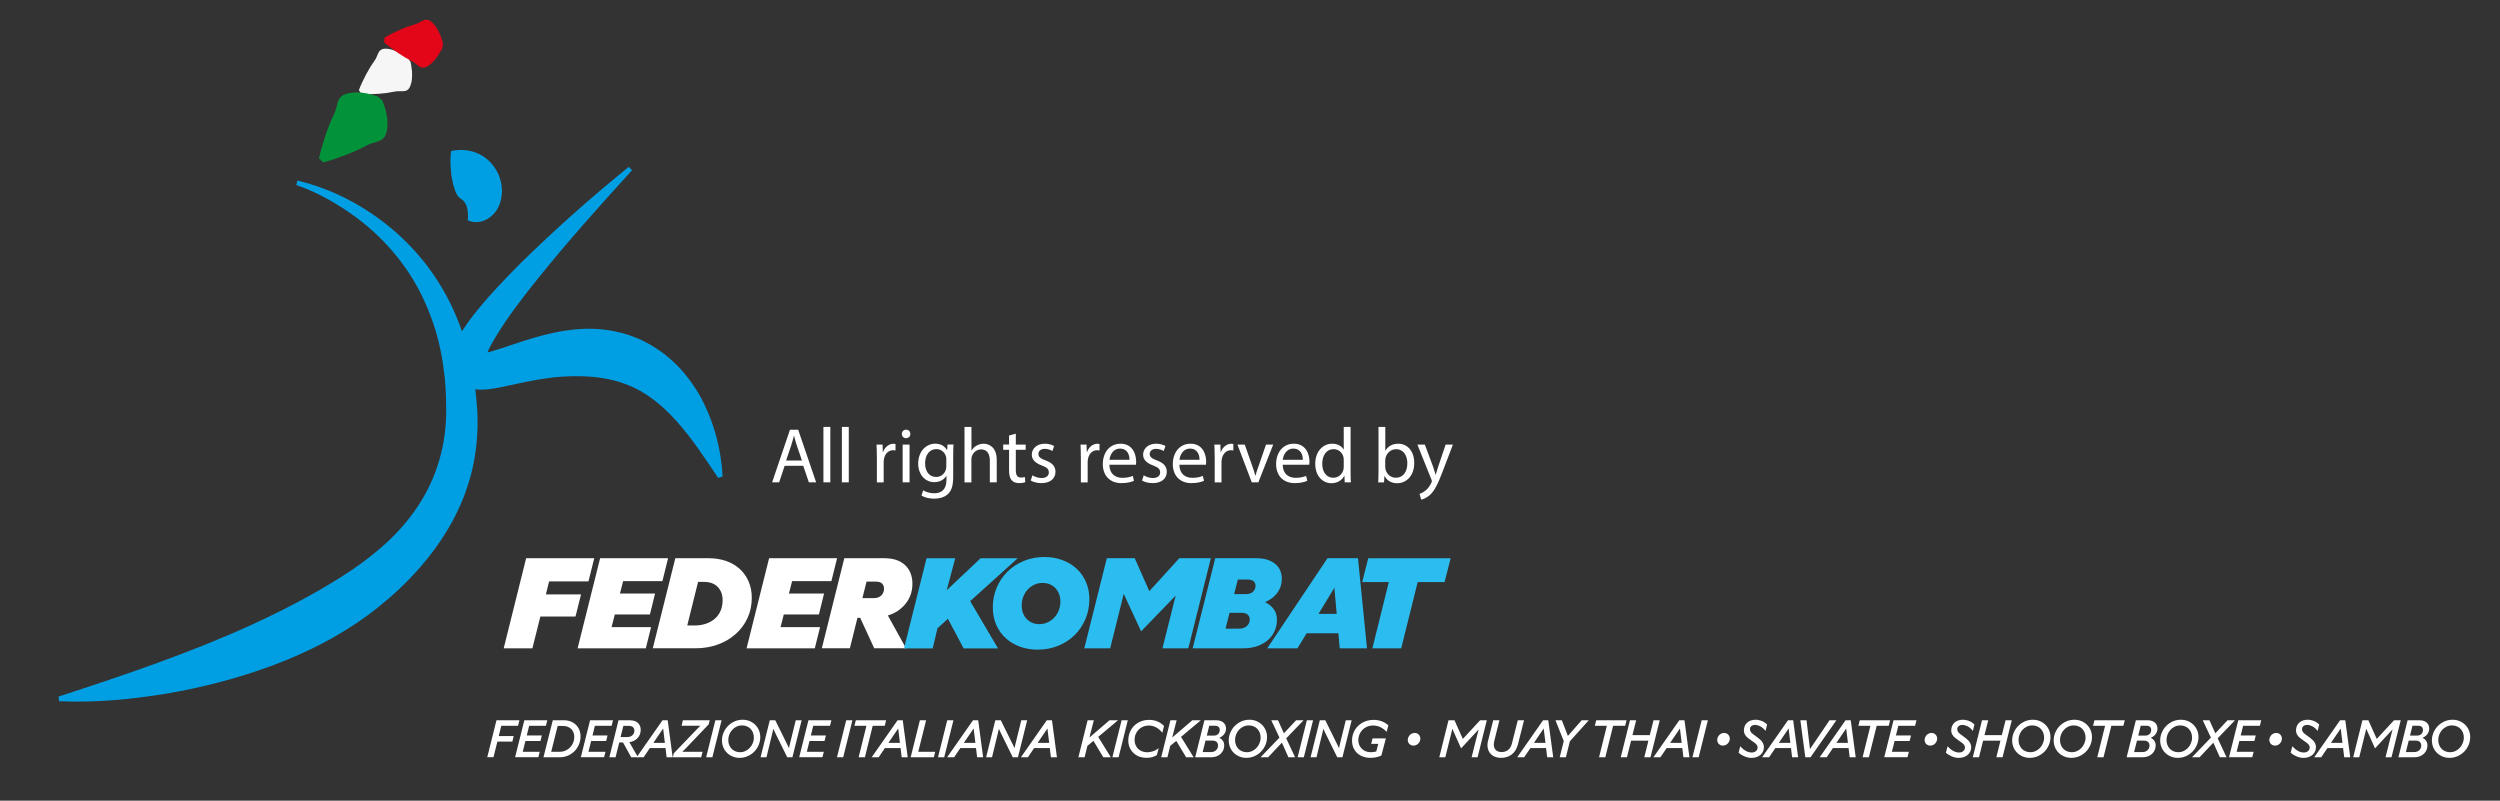 <?xml version="1.0" encoding="utf-8"?>
<!-- Generator: Adobe Illustrator 25.1.0, SVG Export Plug-In . SVG Version: 6.00 Build 0)  -->
<svg version="1.1" id="Livello_1" xmlns="http://www.w3.org/2000/svg" xmlns:xlink="http://www.w3.org/1999/xlink" x="0px" y="0px"
	 viewBox="0 0 514.98 164.93" style="enable-background:new 0 0 514.98 164.93;" xml:space="preserve">
<rect x="0" y="0" width="514.98" height="164.93" fill="#333333" stroke="none"/>
<style type="text/css">
	.st0{fill:#FFFFFF;}
	.st1{fill:#2BBDEF;}
	.st2{fill:#009FE3;}
	.st3{fill:#F6F6F6;}
	.st4{fill:#E30518;}
	.st5{fill:#02923A;}
</style>
<g>
	<path class="st0" d="M108.38,114.99h14.03l-1.19,4.77h-8.11l-0.66,2.68h7.24l-1.14,4.56h-7.24l-1.64,6.55h-5.91L108.38,114.99z"/>
	<path class="st0" d="M123.62,114.99h14l-1.17,4.72h-8.09l-0.66,2.55h7.24l-1.06,4.32h-7.24l-0.66,2.6h8.14l-1.09,4.37h-14.05
		L123.62,114.99z"/>
	<path class="st0" d="M139.11,114.99h6.92c1.24,0,2.39,0.18,3.46,0.54c1.07,0.36,2,0.89,2.8,1.59c0.8,0.7,1.42,1.56,1.88,2.57
		c0.46,1.02,0.69,2.17,0.69,3.46c0,1.5-0.29,2.89-0.87,4.15c-0.58,1.26-1.39,2.36-2.43,3.29c-1.03,0.93-2.26,1.65-3.67,2.17
		c-1.41,0.52-2.94,0.78-4.59,0.78h-8.83L139.11,114.99z M143.8,119.85l-2.23,8.99h1.56c0.83,0,1.59-0.12,2.29-0.36
		c0.7-0.24,1.3-0.58,1.82-1.02c0.51-0.44,0.91-0.99,1.19-1.63c0.28-0.65,0.42-1.38,0.42-2.21c0-1.1-0.33-2-0.99-2.7
		c-0.66-0.71-1.64-1.06-2.93-1.06H143.8z"/>
	<path class="st0" d="M158.43,114.99h14l-1.17,4.72h-8.09l-0.66,2.55h7.24l-1.06,4.32h-7.24l-0.66,2.6h8.14l-1.09,4.37h-14.05
		L158.43,114.99z"/>
	<path class="st0" d="M173.92,114.99h8.25c1.86,0,3.28,0.48,4.28,1.43c1,0.95,1.5,2.24,1.5,3.84c0,0.8-0.12,1.54-0.37,2.24
		c-0.25,0.7-0.6,1.33-1.05,1.88c-0.45,0.56-0.99,1.04-1.6,1.46c-0.62,0.42-1.3,0.73-2.04,0.94l3.74,6.76h-6.55l-2.89-6.28h-0.56
		l-1.56,6.28h-5.78L173.92,114.99z M178.5,119.82l-0.85,3.39h2.33c0.69,0,1.22-0.19,1.58-0.57c0.36-0.38,0.54-0.84,0.54-1.37
		c0-0.44-0.13-0.8-0.4-1.06c-0.27-0.27-0.69-0.4-1.27-0.4H178.5z"/>
	<path class="st1" d="M195.26,127.46l-2.15,1.96l-0.98,4.14h-5.91l4.64-18.56h5.91l-1.75,6.58l6.97-6.58h7.64l-9.78,8.83l5.73,9.73
		h-7.08L195.26,127.46z"/>
	<path class="st1" d="M204.51,125.1c0-1.43,0.27-2.78,0.8-4.04c0.53-1.26,1.27-2.36,2.21-3.3c0.95-0.94,2.07-1.67,3.37-2.21
		c1.3-0.54,2.72-0.81,4.26-0.81c1.29,0,2.5,0.2,3.63,0.61c1.13,0.41,2.11,0.99,2.94,1.75c0.83,0.76,1.48,1.67,1.96,2.74
		c0.48,1.07,0.72,2.28,0.72,3.62c0,1.43-0.27,2.78-0.8,4.04c-0.53,1.26-1.27,2.36-2.21,3.3c-0.95,0.94-2.07,1.67-3.37,2.21
		c-1.3,0.54-2.72,0.81-4.26,0.81c-1.31,0-2.52-0.2-3.65-0.61c-1.12-0.41-2.1-0.99-2.93-1.74c-0.83-0.75-1.48-1.67-1.96-2.74
		C204.75,127.65,204.51,126.44,204.51,125.1z M218.43,123.93c0-0.58-0.09-1.11-0.28-1.59c-0.19-0.48-0.44-0.88-0.76-1.21
		c-0.32-0.33-0.7-0.58-1.14-0.77c-0.44-0.19-0.93-0.28-1.46-0.28c-0.64,0-1.22,0.12-1.74,0.37c-0.52,0.25-0.98,0.58-1.37,1.01
		c-0.39,0.42-0.69,0.92-0.9,1.48c-0.21,0.57-0.32,1.16-0.32,1.78c0,0.58,0.09,1.11,0.28,1.59c0.19,0.48,0.44,0.88,0.76,1.21
		c0.32,0.33,0.7,0.58,1.14,0.77c0.44,0.19,0.93,0.28,1.46,0.28c0.6,0,1.17-0.12,1.7-0.37c0.53-0.25,0.99-0.58,1.38-0.99
		c0.39-0.42,0.69-0.91,0.91-1.47C218.32,125.17,218.43,124.57,218.43,123.93z"/>
	<path class="st1" d="M228.69,133.55h-5.33l4.64-18.56h5.75l3,6.79l6.18-6.79h6.5l-4.64,18.56h-5.33l2.49-9.94l0.24-0.93l-7.13,7.37
		l-3.58-7.72l-0.27,1.09L228.69,133.55z"/>
	<path class="st1" d="M250.33,114.99h8.46c0.92,0,1.71,0.12,2.37,0.34c0.66,0.23,1.21,0.54,1.64,0.93c0.43,0.39,0.75,0.84,0.95,1.35
		c0.2,0.51,0.3,1.05,0.3,1.62c0,1.06-0.3,2.01-0.9,2.84c-0.6,0.83-1.45,1.48-2.55,1.96c0.72,0.35,1.31,0.83,1.76,1.42
		c0.45,0.59,0.68,1.33,0.68,2.21c0,0.8-0.15,1.55-0.45,2.25c-0.3,0.71-0.75,1.33-1.34,1.87c-0.59,0.54-1.33,0.97-2.2,1.29
		c-0.87,0.32-1.9,0.48-3.06,0.48h-10.31L250.33,114.99z M253.27,126.24l-0.82,3.26h2.76c0.72,0,1.28-0.19,1.66-0.56
		c0.38-0.37,0.57-0.81,0.57-1.33c0-0.42-0.15-0.76-0.44-1.01c-0.29-0.25-0.73-0.37-1.31-0.37H253.27z M254.99,119.37l-0.77,3.02
		h2.31c0.76,0,1.3-0.18,1.62-0.53c0.32-0.35,0.48-0.75,0.48-1.19c0-0.41-0.14-0.72-0.41-0.95c-0.27-0.23-0.71-0.34-1.31-0.34H254.99
		z"/>
	<path class="st1" d="M275.7,130.45h-6.55l-1.88,3.1h-6.23l12.41-18.56h6.28l1.86,18.56h-5.62L275.7,130.45z M275.35,126.45
		l-0.48-5.38l-3.26,5.38H275.35z"/>
	<path class="st1" d="M282.7,133.55l3.39-13.65h-5.49l1.25-4.9h16.97l-1.25,4.9h-5.54l-3.39,13.65H282.7z"/>
</g>
<g>
	<g>
		<path class="st0" d="M102.27,148.37h4.73l-0.29,1.14h-3.45l-0.52,2.11h3.08l-0.28,1.14h-3.08l-0.81,3.22h-1.28L102.27,148.37z"/>
		<path class="st0" d="M108.01,148.37h4.73l-0.29,1.14H109l-0.49,1.99h3.1l-0.28,1.14h-3.1l-0.55,2.22h3.5l-0.28,1.12h-4.79
			L108.01,148.37z"/>
		<path class="st0" d="M113.87,148.37h2.32c0.49,0,0.94,0.08,1.35,0.24c0.42,0.16,0.78,0.39,1.08,0.68c0.3,0.29,0.54,0.64,0.71,1.05
			c0.17,0.41,0.26,0.86,0.26,1.36c0,0.58-0.11,1.13-0.33,1.65c-0.22,0.52-0.52,0.97-0.9,1.37c-0.38,0.39-0.84,0.7-1.37,0.93
			c-0.53,0.23-1.1,0.34-1.72,0.34h-3.32L113.87,148.37z M114.88,149.53l-1.34,5.33h1.72c0.46,0,0.87-0.08,1.24-0.25
			c0.37-0.17,0.69-0.39,0.96-0.67c0.27-0.28,0.48-0.61,0.62-0.98c0.15-0.37,0.22-0.76,0.22-1.16c0-0.33-0.05-0.63-0.16-0.9
			c-0.11-0.28-0.26-0.52-0.46-0.72c-0.2-0.2-0.44-0.36-0.73-0.47c-0.29-0.11-0.61-0.17-0.97-0.17H114.88z"/>
		<path class="st0" d="M121.55,148.37h4.73l-0.29,1.14h-3.45l-0.49,1.99h3.1l-0.28,1.14h-3.1l-0.55,2.22h3.5l-0.28,1.12h-4.79
			L121.55,148.37z"/>
		<path class="st0" d="M127.41,148.37h2.26c0.77,0,1.35,0.18,1.73,0.54c0.38,0.36,0.58,0.83,0.58,1.41c0,0.33-0.05,0.64-0.16,0.93
			c-0.11,0.29-0.26,0.55-0.47,0.77c-0.2,0.22-0.45,0.41-0.73,0.56c-0.29,0.15-0.61,0.25-0.96,0.3h-0.02l1.78,3.11h-1.4l-1.68-3.05
			h-0.78l-0.76,3.05h-1.28L127.41,148.37z M128.41,149.52l-0.58,2.31h1.34c0.49,0,0.86-0.13,1.12-0.39
			c0.26-0.26,0.39-0.57,0.39-0.94c0-0.3-0.1-0.54-0.3-0.72c-0.2-0.17-0.5-0.26-0.9-0.26H128.41z"/>
		<path class="st0" d="M137.09,154.1h-3.23l-1.28,1.89h-1.44l5.33-7.62h1.07l1.02,7.62h-1.24L137.09,154.1z M136.96,153.03
			l-0.36-2.97l-2.02,2.97H136.96z"/>
		<path class="st0" d="M140.66,148.37h5.54l-0.21,0.83l-4.61,4.83l-0.82,0.83h4.16l-0.28,1.13h-5.85l0.2-0.81l5.01-5.22l0.46-0.46
			h-3.86L140.66,148.37z"/>
		<path class="st0" d="M147.36,148.37h1.28l-1.9,7.62h-1.28L147.36,148.37z"/>
		<path class="st0" d="M148.72,152.52c0-0.56,0.11-1.1,0.33-1.61c0.22-0.52,0.52-0.97,0.9-1.36c0.38-0.39,0.83-0.7,1.35-0.94
			c0.52-0.23,1.08-0.35,1.68-0.35c0.52,0,1,0.09,1.45,0.28c0.44,0.19,0.83,0.44,1.15,0.76c0.32,0.32,0.57,0.7,0.76,1.14
			c0.18,0.44,0.27,0.91,0.27,1.41c0,0.56-0.11,1.1-0.33,1.61c-0.22,0.52-0.52,0.97-0.9,1.36c-0.38,0.39-0.83,0.7-1.35,0.94
			c-0.52,0.23-1.08,0.35-1.68,0.35c-0.52,0-1-0.09-1.45-0.28c-0.44-0.19-0.83-0.44-1.15-0.76c-0.32-0.32-0.58-0.7-0.76-1.14
			C148.81,153.49,148.72,153.02,148.72,152.52z M155.29,151.94c0-0.36-0.06-0.7-0.18-1.01c-0.12-0.31-0.29-0.57-0.5-0.79
			c-0.21-0.22-0.47-0.4-0.77-0.52c-0.3-0.13-0.62-0.19-0.97-0.19c-0.41,0-0.8,0.08-1.15,0.25c-0.35,0.17-0.65,0.39-0.9,0.67
			c-0.25,0.28-0.45,0.6-0.59,0.96c-0.14,0.36-0.21,0.73-0.21,1.12c0,0.36,0.06,0.7,0.18,1.01c0.12,0.31,0.29,0.58,0.5,0.8
			c0.21,0.23,0.47,0.4,0.77,0.52c0.3,0.12,0.62,0.19,0.97,0.19c0.39,0,0.76-0.08,1.1-0.24c0.34-0.16,0.65-0.38,0.9-0.65
			c0.26-0.27,0.46-0.59,0.61-0.95C155.22,152.73,155.29,152.35,155.29,151.94z"/>
		<path class="st0" d="M157.89,155.99h-1.22l1.9-7.62h1.13l2.48,5.02l0.35,0.72l0.18-0.84l1.21-4.9h1.21l-1.9,7.62h-1.07l-2.47-5.02
			l-0.39-0.84l-0.19,0.83L157.89,155.99z"/>
		<path class="st0" d="M166.53,148.37h4.73l-0.29,1.14h-3.45l-0.49,1.99h3.1l-0.28,1.14h-3.1l-0.55,2.22h3.5l-0.28,1.12h-4.79
			L166.53,148.37z"/>
		<path class="st0" d="M174.31,148.37h1.28l-1.9,7.62h-1.28L174.31,148.37z"/>
		<path class="st0" d="M176.87,155.99l1.61-6.48H176l0.29-1.14h6.25l-0.29,1.14h-2.48l-1.61,6.48H176.87z"/>
		<path class="st0" d="M185.51,154.1h-3.23l-1.28,1.89h-1.44l5.33-7.62h1.07l1.02,7.62h-1.24L185.51,154.1z M185.38,153.03
			l-0.36-2.97l-2.02,2.97H185.38z"/>
		<path class="st0" d="M192.37,155.99h-4.78l1.9-7.62h1.28l-1.62,6.5h3.49L192.37,155.99z"/>
		<path class="st0" d="M195.12,148.37h1.28l-1.9,7.62h-1.28L195.12,148.37z"/>
		<path class="st0" d="M201.05,154.1h-3.23l-1.28,1.89h-1.44l5.33-7.62h1.07l1.02,7.62h-1.24L201.05,154.1z M200.92,153.03
			l-0.36-2.97l-2.02,2.97H200.92z"/>
		<path class="st0" d="M204.35,155.99h-1.22l1.9-7.62h1.13l2.48,5.02l0.35,0.72l0.18-0.84l1.21-4.9h1.21l-1.9,7.62h-1.07l-2.47-5.02
			l-0.39-0.84l-0.19,0.83L204.35,155.99z"/>
		<path class="st0" d="M216.25,154.1h-3.23l-1.28,1.89h-1.44l5.33-7.62h1.07l1.02,7.62h-1.24L216.25,154.1z M216.12,153.03
			l-0.36-2.97l-2.02,2.97H216.12z"/>
		<path class="st0" d="M225.24,152.61l-1.24,1.03l-0.58,2.35h-1.28l1.9-7.62h1.28l-0.91,3.55l4.14-3.55h1.75l-4.08,3.42l2.6,4.2
			h-1.55L225.24,152.61z"/>
		<path class="st0" d="M231.04,148.37h1.28l-1.9,7.62h-1.28L231.04,148.37z"/>
		<path class="st0" d="M236.13,156.11c-0.49,0-0.96-0.08-1.41-0.24c-0.45-0.16-0.84-0.4-1.18-0.71c-0.34-0.31-0.61-0.69-0.82-1.13
			c-0.2-0.44-0.3-0.94-0.3-1.5c0-0.61,0.11-1.17,0.32-1.69c0.21-0.52,0.51-0.97,0.89-1.34c0.38-0.38,0.83-0.67,1.35-0.89
			c0.52-0.21,1.1-0.32,1.72-0.32c0.62,0,1.18,0.1,1.7,0.31c0.52,0.21,0.98,0.52,1.38,0.95l-0.35,1.39
			c-0.36-0.46-0.78-0.83-1.25-1.09c-0.47-0.26-1-0.4-1.58-0.4c-0.41,0-0.79,0.08-1.14,0.23c-0.35,0.15-0.66,0.36-0.92,0.63
			c-0.26,0.27-0.47,0.58-0.61,0.94c-0.15,0.36-0.22,0.75-0.22,1.16c0,0.41,0.07,0.77,0.21,1.08c0.14,0.32,0.32,0.58,0.56,0.8
			c0.24,0.22,0.51,0.38,0.83,0.5c0.32,0.12,0.65,0.17,1.01,0.17c0.38,0,0.78-0.07,1.19-0.2c0.41-0.13,0.8-0.35,1.17-0.66l-0.38,1.45
			c-0.28,0.17-0.61,0.31-0.97,0.42C236.96,156.06,236.56,156.11,236.13,156.11z"/>
		<path class="st0" d="M242.3,152.61l-1.24,1.03l-0.58,2.35h-1.28l1.9-7.62h1.28l-0.91,3.55l4.14-3.55h1.75l-4.08,3.42l2.6,4.2
			h-1.55L242.3,152.61z"/>
		<path class="st0" d="M248.1,148.37h2.43c0.33,0,0.63,0.04,0.88,0.13c0.25,0.09,0.46,0.21,0.63,0.36c0.17,0.15,0.29,0.33,0.38,0.54
			c0.09,0.21,0.13,0.44,0.13,0.69c0,0.19-0.03,0.38-0.09,0.56c-0.06,0.19-0.15,0.36-0.26,0.53c-0.12,0.17-0.26,0.32-0.44,0.46
			c-0.17,0.14-0.38,0.25-0.61,0.35c0.33,0.15,0.58,0.35,0.76,0.62c0.18,0.27,0.27,0.58,0.27,0.94c0,0.31-0.06,0.61-0.17,0.9
			c-0.12,0.29-0.29,0.55-0.52,0.78c-0.23,0.23-0.51,0.41-0.84,0.55c-0.33,0.14-0.71,0.21-1.14,0.21h-3.31L248.1,148.37z
			 M248.33,152.56l-0.59,2.36h1.73c0.24,0,0.45-0.04,0.63-0.12c0.18-0.08,0.33-0.18,0.45-0.31c0.12-0.13,0.21-0.27,0.27-0.43
			c0.06-0.16,0.09-0.32,0.09-0.48c0-0.3-0.1-0.55-0.29-0.74c-0.2-0.19-0.48-0.28-0.85-0.28H248.33z M249.1,149.48l-0.51,2.05h1.4
			c0.23,0,0.43-0.03,0.59-0.1c0.16-0.07,0.29-0.16,0.39-0.27c0.1-0.11,0.18-0.24,0.22-0.38c0.05-0.14,0.07-0.28,0.07-0.43
			c0-0.25-0.08-0.46-0.25-0.62c-0.17-0.16-0.42-0.24-0.76-0.24H249.1z"/>
		<path class="st0" d="M253.11,152.52c0-0.56,0.11-1.1,0.33-1.61c0.22-0.52,0.52-0.97,0.9-1.36c0.38-0.39,0.83-0.7,1.35-0.94
			c0.52-0.23,1.08-0.35,1.68-0.35c0.52,0,1,0.09,1.45,0.28c0.44,0.19,0.83,0.44,1.15,0.76c0.32,0.32,0.57,0.7,0.76,1.14
			c0.18,0.44,0.27,0.91,0.27,1.41c0,0.56-0.11,1.1-0.33,1.61c-0.22,0.52-0.52,0.97-0.9,1.36c-0.38,0.39-0.83,0.7-1.35,0.94
			c-0.52,0.23-1.08,0.35-1.68,0.35c-0.52,0-1-0.09-1.45-0.28c-0.44-0.19-0.83-0.44-1.15-0.76c-0.32-0.32-0.58-0.7-0.76-1.14
			C253.2,153.49,253.11,153.02,253.11,152.52z M259.68,151.94c0-0.36-0.06-0.7-0.18-1.01c-0.12-0.31-0.29-0.57-0.5-0.79
			c-0.21-0.22-0.47-0.4-0.77-0.52c-0.3-0.13-0.62-0.19-0.97-0.19c-0.41,0-0.8,0.08-1.15,0.25c-0.35,0.17-0.65,0.39-0.9,0.67
			c-0.25,0.28-0.45,0.6-0.59,0.96c-0.14,0.36-0.21,0.73-0.21,1.12c0,0.36,0.06,0.7,0.18,1.01c0.12,0.31,0.29,0.58,0.5,0.8
			c0.21,0.23,0.47,0.4,0.77,0.52c0.3,0.12,0.62,0.19,0.97,0.19c0.39,0,0.76-0.08,1.1-0.24c0.34-0.16,0.65-0.38,0.9-0.65
			c0.26-0.27,0.46-0.59,0.61-0.95C259.6,152.73,259.68,152.35,259.68,151.94z"/>
		<path class="st0" d="M264.06,152.98l-2.84,3.01h-1.56l3.9-4.05l-1.69-3.57h1.39l1.21,2.68l2.52-2.68h1.53l-3.57,3.72l1.83,3.9
			h-1.38L264.06,152.98z"/>
		<path class="st0" d="M269.2,148.37h1.28l-1.9,7.62h-1.28L269.2,148.37z"/>
		<path class="st0" d="M271.19,155.99h-1.22l1.9-7.62h1.13l2.48,5.02l0.35,0.72l0.18-0.84l1.21-4.9h1.21l-1.9,7.62h-1.07l-2.47-5.02
			l-0.39-0.84l-0.19,0.83L271.19,155.99z"/>
		<path class="st0" d="M283.47,155.99c-0.4,0.08-0.79,0.12-1.16,0.12c-0.57,0-1.09-0.09-1.56-0.26c-0.47-0.17-0.87-0.42-1.2-0.73
			c-0.33-0.32-0.59-0.69-0.77-1.12c-0.18-0.43-0.27-0.9-0.27-1.42c0-0.62,0.11-1.2,0.34-1.72c0.22-0.53,0.54-0.98,0.94-1.36
			c0.4-0.38,0.87-0.68,1.41-0.89c0.54-0.21,1.13-0.32,1.76-0.32c0.57,0,1.11,0.09,1.64,0.28c0.53,0.19,0.99,0.47,1.39,0.85
			l-0.35,1.34c-0.39-0.42-0.82-0.74-1.28-0.97c-0.46-0.22-0.97-0.34-1.52-0.34c-0.48,0-0.91,0.09-1.28,0.26
			c-0.37,0.17-0.69,0.4-0.95,0.68c-0.26,0.28-0.46,0.61-0.6,0.97c-0.14,0.36-0.21,0.73-0.21,1.11c0,0.32,0.06,0.63,0.17,0.92
			c0.11,0.3,0.28,0.56,0.5,0.79c0.22,0.23,0.48,0.42,0.8,0.56c0.32,0.14,0.68,0.21,1.09,0.21c0.17,0,0.35-0.01,0.54-0.03
			c0.2-0.02,0.4-0.06,0.6-0.12l0.42-1.57h-1.46l0.27-1.12h2.75l-0.93,3.53C284.24,155.78,283.88,155.9,283.47,155.99z"/>
		<path class="st0" d="M291.17,153.59c-0.17,0-0.32-0.03-0.47-0.09c-0.15-0.06-0.27-0.15-0.38-0.25c-0.11-0.1-0.19-0.23-0.24-0.38
			c-0.06-0.15-0.09-0.3-0.09-0.47c0-0.17,0.04-0.33,0.11-0.5c0.07-0.17,0.17-0.32,0.29-0.46c0.12-0.14,0.27-0.25,0.44-0.33
			c0.17-0.08,0.36-0.13,0.57-0.13c0.35,0,0.63,0.11,0.85,0.34c0.22,0.22,0.33,0.5,0.33,0.84c0,0.17-0.03,0.34-0.1,0.51
			c-0.07,0.17-0.17,0.32-0.29,0.46c-0.13,0.14-0.28,0.25-0.45,0.33C291.58,153.54,291.38,153.59,291.17,153.59z"/>
		<path class="st0" d="M297.72,155.99h-1.24l1.9-7.62h1.23l1.72,3.84l3.56-3.84h1.38l-1.9,7.62h-1.23l1.33-5.28l0.13-0.47
			l-3.63,3.92l-1.81-4.05l-0.13,0.6L297.72,155.99z"/>
		<path class="st0" d="M313.94,148.37l-1.26,4.98c-0.23,0.89-0.64,1.57-1.26,2.05c-0.61,0.47-1.35,0.71-2.2,0.71
			c-0.51,0-0.96-0.09-1.35-0.26c-0.39-0.17-0.71-0.42-0.95-0.73c-0.24-0.31-0.4-0.68-0.47-1.12c-0.08-0.43-0.05-0.9,0.08-1.41
			l1.06-4.22h1.28l-1.07,4.31c-0.09,0.38-0.11,0.71-0.07,0.99c0.04,0.28,0.14,0.52,0.28,0.7c0.14,0.19,0.32,0.32,0.55,0.41
			c0.22,0.09,0.47,0.14,0.74,0.14c0.52,0,0.97-0.14,1.35-0.43c0.38-0.29,0.65-0.75,0.81-1.39l1.19-4.73H313.94z"/>
		<path class="st0" d="M318.48,154.1h-3.23l-1.28,1.89h-1.44l5.33-7.62h1.07l1.02,7.62h-1.24L318.48,154.1z M318.35,153.03
			l-0.36-2.97l-2.02,2.97H318.35z"/>
		<path class="st0" d="M323.38,152.7l-0.82,3.29h-1.27l0.83-3.33l-1.71-4.29h1.32l1.24,3.23l2.84-3.23h1.46L323.38,152.7z"/>
		<path class="st0" d="M329.39,155.99l1.61-6.48h-2.48l0.29-1.14h6.25l-0.29,1.14h-2.48l-1.61,6.48H329.39z"/>
		<path class="st0" d="M339.56,152.57h-3.57l-0.85,3.42h-1.28l1.9-7.62h1.28l-0.77,3.06h3.57l0.77-3.06h1.28l-1.9,7.62h-1.28
			L339.56,152.57z"/>
		<path class="st0" d="M346.54,154.1h-3.23l-1.28,1.89h-1.44l5.33-7.62h1.07l1.02,7.62h-1.24L346.54,154.1z M346.41,153.03
			l-0.36-2.97l-2.02,2.97H346.41z"/>
		<path class="st0" d="M350.53,148.37h1.28l-1.9,7.62h-1.28L350.53,148.37z"/>
		<path class="st0" d="M354.91,153.59c-0.17,0-0.32-0.03-0.47-0.09c-0.15-0.06-0.27-0.15-0.38-0.25c-0.11-0.1-0.19-0.23-0.24-0.38
			c-0.06-0.15-0.09-0.3-0.09-0.47c0-0.17,0.04-0.33,0.11-0.5c0.07-0.17,0.17-0.32,0.29-0.46c0.12-0.14,0.27-0.25,0.44-0.33
			c0.17-0.08,0.36-0.13,0.57-0.13c0.35,0,0.63,0.11,0.85,0.34s0.33,0.5,0.33,0.84c0,0.17-0.03,0.34-0.1,0.51
			c-0.07,0.17-0.17,0.32-0.29,0.46c-0.13,0.14-0.28,0.25-0.45,0.33C355.31,153.54,355.12,153.59,354.91,153.59z"/>
		<path class="st0" d="M358.47,153.73c0.79,0.86,1.58,1.28,2.36,1.28c0.38,0,0.68-0.1,0.9-0.31c0.22-0.21,0.33-0.45,0.33-0.72
			c0-0.15-0.05-0.3-0.14-0.47c-0.09-0.17-0.26-0.34-0.5-0.51l-1.27-0.91c-0.28-0.2-0.51-0.44-0.67-0.72
			c-0.17-0.28-0.25-0.58-0.25-0.92c0-0.29,0.05-0.57,0.15-0.83c0.1-0.26,0.25-0.49,0.45-0.7c0.2-0.2,0.45-0.36,0.75-0.48
			c0.3-0.12,0.65-0.18,1.04-0.18c0.27,0,0.52,0.03,0.76,0.09c0.24,0.06,0.46,0.13,0.66,0.22c0.2,0.09,0.39,0.2,0.55,0.32
			c0.17,0.12,0.31,0.24,0.42,0.35l-0.32,1.32c-0.36-0.44-0.72-0.76-1.1-0.95c-0.38-0.19-0.73-0.28-1.04-0.28
			c-0.2,0-0.36,0.03-0.5,0.08c-0.14,0.05-0.25,0.12-0.34,0.2c-0.09,0.08-0.15,0.18-0.18,0.29c-0.04,0.11-0.05,0.22-0.05,0.34
			c0,0.15,0.05,0.3,0.14,0.47c0.09,0.17,0.24,0.33,0.46,0.49l1.14,0.85c0.39,0.3,0.68,0.6,0.86,0.91c0.18,0.31,0.27,0.63,0.27,0.95
			c0,0.26-0.05,0.52-0.15,0.79c-0.1,0.26-0.26,0.5-0.47,0.71c-0.21,0.21-0.48,0.38-0.8,0.51c-0.32,0.13-0.71,0.2-1.15,0.2
			c-0.25,0-0.51-0.03-0.76-0.09c-0.25-0.06-0.49-0.14-0.72-0.24c-0.23-0.1-0.44-0.22-0.64-0.34c-0.2-0.13-0.37-0.26-0.52-0.41
			L358.47,153.73z"/>
		<path class="st0" d="M368.93,154.1h-3.23l-1.28,1.89h-1.44l5.33-7.62h1.07l1.02,7.62h-1.24L368.93,154.1z M368.8,153.03
			l-0.36-2.97l-2.02,2.97H368.8z"/>
		<path class="st0" d="M372.95,155.99h-1.07l-1.02-7.62h1.27l0.71,5.94l4.03-5.94h1.41L372.95,155.99z"/>
		<path class="st0" d="M380.79,154.1h-3.23l-1.28,1.89h-1.44l5.33-7.62h1.07l1.02,7.62h-1.24L380.79,154.1z M380.66,153.03
			l-0.36-2.97l-2.02,2.97H380.66z"/>
		<path class="st0" d="M383.68,155.99l1.61-6.48h-2.48l0.29-1.14h6.25l-0.29,1.14h-2.48l-1.61,6.48H383.68z"/>
		<path class="st0" d="M390.05,148.37h4.73l-0.29,1.14h-3.45l-0.49,1.99h3.1l-0.28,1.14h-3.1l-0.56,2.22h3.5l-0.28,1.12h-4.79
			L390.05,148.37z"/>
		<path class="st0" d="M397.63,153.59c-0.17,0-0.32-0.03-0.47-0.09c-0.15-0.06-0.27-0.15-0.38-0.25c-0.11-0.1-0.19-0.23-0.24-0.38
			c-0.06-0.15-0.09-0.3-0.09-0.47c0-0.17,0.04-0.33,0.11-0.5c0.07-0.17,0.17-0.32,0.29-0.46c0.12-0.14,0.27-0.25,0.44-0.33
			c0.17-0.08,0.36-0.13,0.57-0.13c0.35,0,0.63,0.11,0.85,0.34s0.33,0.5,0.33,0.84c0,0.17-0.03,0.34-0.1,0.51
			c-0.07,0.17-0.17,0.32-0.29,0.46c-0.13,0.14-0.28,0.25-0.45,0.33C398.03,153.54,397.84,153.59,397.63,153.59z"/>
		<path class="st0" d="M401.18,153.73c0.79,0.86,1.58,1.28,2.36,1.28c0.38,0,0.68-0.1,0.9-0.31c0.22-0.21,0.33-0.45,0.33-0.72
			c0-0.15-0.05-0.3-0.14-0.47c-0.09-0.17-0.26-0.34-0.5-0.51l-1.27-0.91c-0.28-0.2-0.51-0.44-0.67-0.72
			c-0.17-0.28-0.25-0.58-0.25-0.92c0-0.29,0.05-0.57,0.15-0.83c0.1-0.26,0.25-0.49,0.45-0.7c0.2-0.2,0.45-0.36,0.75-0.48
			c0.3-0.12,0.65-0.18,1.04-0.18c0.27,0,0.52,0.03,0.76,0.09c0.24,0.06,0.46,0.13,0.66,0.22c0.2,0.09,0.39,0.2,0.55,0.32
			c0.17,0.12,0.31,0.24,0.42,0.35l-0.32,1.32c-0.36-0.44-0.72-0.76-1.1-0.95c-0.38-0.19-0.73-0.28-1.04-0.28
			c-0.2,0-0.36,0.03-0.5,0.08c-0.14,0.05-0.25,0.12-0.34,0.2c-0.09,0.08-0.15,0.18-0.19,0.29c-0.04,0.11-0.05,0.22-0.05,0.34
			c0,0.15,0.05,0.3,0.14,0.47c0.09,0.17,0.24,0.33,0.46,0.49l1.14,0.85c0.39,0.3,0.68,0.6,0.86,0.91c0.18,0.31,0.27,0.63,0.27,0.95
			c0,0.26-0.05,0.52-0.15,0.79c-0.1,0.26-0.26,0.5-0.47,0.71c-0.21,0.21-0.48,0.38-0.8,0.51s-0.71,0.2-1.15,0.2
			c-0.25,0-0.51-0.03-0.76-0.09c-0.25-0.06-0.49-0.14-0.72-0.24c-0.23-0.1-0.44-0.22-0.64-0.34c-0.2-0.13-0.37-0.26-0.52-0.41
			L401.18,153.73z"/>
		<path class="st0" d="M412.08,152.57h-3.57l-0.85,3.42h-1.28l1.9-7.62h1.28l-0.77,3.06h3.57l0.77-3.06h1.28l-1.9,7.62h-1.28
			L412.08,152.57z"/>
		<path class="st0" d="M414.49,152.52c0-0.56,0.11-1.1,0.33-1.61c0.22-0.52,0.52-0.97,0.9-1.36c0.38-0.39,0.83-0.7,1.35-0.94
			c0.52-0.23,1.08-0.35,1.68-0.35c0.52,0,1,0.09,1.45,0.28c0.44,0.19,0.83,0.44,1.15,0.76c0.32,0.32,0.58,0.7,0.76,1.14
			c0.18,0.44,0.27,0.91,0.27,1.41c0,0.56-0.11,1.1-0.33,1.61c-0.22,0.52-0.52,0.97-0.9,1.36c-0.38,0.39-0.83,0.7-1.35,0.94
			c-0.52,0.23-1.08,0.35-1.68,0.35c-0.52,0-1-0.09-1.45-0.28c-0.44-0.19-0.83-0.44-1.15-0.76c-0.32-0.32-0.58-0.7-0.76-1.14
			C414.58,153.49,414.49,153.02,414.49,152.52z M421.07,151.94c0-0.36-0.06-0.7-0.18-1.01c-0.12-0.31-0.29-0.57-0.5-0.79
			c-0.21-0.22-0.47-0.4-0.77-0.52c-0.3-0.13-0.62-0.19-0.97-0.19c-0.41,0-0.8,0.08-1.15,0.25c-0.35,0.17-0.65,0.39-0.9,0.67
			c-0.25,0.28-0.45,0.6-0.59,0.96c-0.14,0.36-0.21,0.73-0.21,1.12c0,0.36,0.06,0.7,0.18,1.01c0.12,0.31,0.29,0.58,0.5,0.8
			c0.21,0.23,0.47,0.4,0.77,0.52s0.62,0.19,0.97,0.19c0.39,0,0.76-0.08,1.1-0.24c0.34-0.16,0.65-0.38,0.9-0.65
			c0.26-0.27,0.46-0.59,0.61-0.95C420.99,152.73,421.07,152.35,421.07,151.94z"/>
		<path class="st0" d="M423.04,152.52c0-0.56,0.11-1.1,0.33-1.61c0.22-0.52,0.52-0.97,0.9-1.36c0.38-0.39,0.83-0.7,1.35-0.94
			c0.52-0.23,1.08-0.35,1.68-0.35c0.52,0,1,0.09,1.45,0.28c0.44,0.19,0.83,0.44,1.15,0.76c0.32,0.32,0.58,0.7,0.76,1.14
			c0.18,0.44,0.27,0.91,0.27,1.41c0,0.56-0.11,1.1-0.33,1.61c-0.22,0.52-0.52,0.97-0.9,1.36c-0.38,0.39-0.83,0.7-1.35,0.94
			c-0.52,0.23-1.08,0.35-1.68,0.35c-0.52,0-1-0.09-1.45-0.28c-0.44-0.19-0.83-0.44-1.15-0.76c-0.32-0.32-0.58-0.7-0.76-1.14
			C423.13,153.49,423.04,153.02,423.04,152.52z M429.61,151.94c0-0.36-0.06-0.7-0.18-1.01c-0.12-0.31-0.29-0.57-0.5-0.79
			c-0.21-0.22-0.47-0.4-0.77-0.52c-0.3-0.13-0.62-0.19-0.97-0.19c-0.41,0-0.8,0.08-1.15,0.25c-0.35,0.17-0.65,0.39-0.9,0.67
			c-0.25,0.28-0.45,0.6-0.59,0.96c-0.14,0.36-0.21,0.73-0.21,1.12c0,0.36,0.06,0.7,0.18,1.01c0.12,0.31,0.29,0.58,0.5,0.8
			c0.21,0.23,0.47,0.4,0.77,0.52c0.3,0.12,0.62,0.19,0.97,0.19c0.39,0,0.76-0.08,1.1-0.24c0.34-0.16,0.65-0.38,0.9-0.65
			c0.26-0.27,0.46-0.59,0.61-0.95C429.53,152.73,429.61,152.35,429.61,151.94z"/>
		<path class="st0" d="M432.02,155.99l1.61-6.48h-2.48l0.29-1.14h6.25l-0.29,1.14h-2.48l-1.61,6.48H432.02z"/>
		<path class="st0" d="M439.97,148.37h2.43c0.33,0,0.63,0.04,0.88,0.13c0.25,0.09,0.46,0.21,0.63,0.36
			c0.17,0.15,0.29,0.33,0.38,0.54c0.09,0.21,0.13,0.44,0.13,0.69c0,0.19-0.03,0.38-0.09,0.56c-0.06,0.19-0.15,0.36-0.26,0.53
			c-0.12,0.17-0.26,0.32-0.44,0.46c-0.17,0.14-0.38,0.25-0.61,0.35c0.33,0.15,0.58,0.35,0.76,0.62c0.18,0.27,0.27,0.58,0.27,0.94
			c0,0.31-0.06,0.61-0.17,0.9c-0.12,0.29-0.29,0.55-0.52,0.78c-0.23,0.23-0.51,0.41-0.84,0.55c-0.33,0.14-0.71,0.21-1.14,0.21h-3.31
			L439.97,148.37z M440.2,152.56l-0.59,2.36h1.73c0.24,0,0.45-0.04,0.63-0.12c0.18-0.08,0.33-0.18,0.45-0.31
			c0.12-0.13,0.21-0.27,0.27-0.43c0.06-0.16,0.09-0.32,0.09-0.48c0-0.3-0.1-0.55-0.29-0.74c-0.2-0.19-0.48-0.28-0.85-0.28H440.2z
			 M440.97,149.48l-0.51,2.05h1.4c0.23,0,0.43-0.03,0.59-0.1c0.16-0.07,0.29-0.16,0.39-0.27c0.1-0.11,0.18-0.24,0.22-0.38
			c0.05-0.14,0.07-0.28,0.07-0.43c0-0.25-0.08-0.46-0.25-0.62c-0.17-0.16-0.42-0.24-0.76-0.24H440.97z"/>
		<path class="st0" d="M444.98,152.52c0-0.56,0.11-1.1,0.33-1.61c0.22-0.52,0.52-0.97,0.9-1.36c0.38-0.39,0.83-0.7,1.35-0.94
			c0.52-0.23,1.08-0.35,1.68-0.35c0.52,0,1,0.09,1.45,0.28c0.44,0.19,0.83,0.44,1.15,0.76c0.32,0.32,0.58,0.7,0.76,1.14
			c0.18,0.44,0.27,0.91,0.27,1.41c0,0.56-0.11,1.1-0.33,1.61c-0.22,0.52-0.52,0.97-0.9,1.36c-0.38,0.39-0.83,0.7-1.35,0.94
			c-0.52,0.23-1.08,0.35-1.68,0.35c-0.52,0-1-0.09-1.45-0.28c-0.44-0.19-0.83-0.44-1.15-0.76c-0.32-0.32-0.58-0.7-0.76-1.14
			C445.07,153.49,444.98,153.02,444.98,152.52z M451.55,151.94c0-0.36-0.06-0.7-0.18-1.01c-0.12-0.31-0.29-0.57-0.5-0.79
			c-0.21-0.22-0.47-0.4-0.77-0.52c-0.3-0.13-0.62-0.19-0.97-0.19c-0.41,0-0.8,0.08-1.15,0.25c-0.35,0.17-0.65,0.39-0.9,0.67
			c-0.25,0.28-0.45,0.6-0.59,0.96c-0.14,0.36-0.21,0.73-0.21,1.12c0,0.36,0.06,0.7,0.18,1.01c0.12,0.31,0.29,0.58,0.5,0.8
			c0.21,0.23,0.47,0.4,0.77,0.52c0.3,0.12,0.62,0.19,0.97,0.19c0.39,0,0.76-0.08,1.1-0.24c0.34-0.16,0.65-0.38,0.9-0.65
			c0.26-0.27,0.46-0.59,0.61-0.95C451.47,152.73,451.55,152.35,451.55,151.94z"/>
		<path class="st0" d="M455.93,152.98l-2.84,3.01h-1.56l3.9-4.05l-1.69-3.57h1.39l1.21,2.68l2.52-2.68h1.53l-3.57,3.72l1.83,3.9
			h-1.38L455.93,152.98z"/>
		<path class="st0" d="M461.07,148.37h4.73l-0.29,1.14h-3.45l-0.49,1.99h3.1l-0.28,1.14h-3.1l-0.56,2.22h3.5l-0.28,1.12h-4.79
			L461.07,148.37z"/>
		<path class="st0" d="M468.64,153.59c-0.17,0-0.32-0.03-0.47-0.09c-0.15-0.06-0.27-0.15-0.38-0.25c-0.11-0.1-0.19-0.23-0.24-0.38
			c-0.06-0.15-0.09-0.3-0.09-0.47c0-0.17,0.04-0.33,0.11-0.5c0.07-0.17,0.17-0.32,0.29-0.46c0.12-0.14,0.27-0.25,0.44-0.33
			c0.17-0.08,0.36-0.13,0.57-0.13c0.35,0,0.63,0.11,0.85,0.34s0.33,0.5,0.33,0.84c0,0.17-0.03,0.34-0.1,0.51
			c-0.07,0.17-0.17,0.32-0.29,0.46c-0.13,0.14-0.28,0.25-0.45,0.33C469.05,153.54,468.85,153.59,468.64,153.59z"/>
		<path class="st0" d="M472.2,153.73c0.79,0.86,1.58,1.28,2.36,1.28c0.38,0,0.68-0.1,0.9-0.31c0.22-0.21,0.33-0.45,0.33-0.72
			c0-0.15-0.05-0.3-0.14-0.47c-0.09-0.17-0.26-0.34-0.5-0.51l-1.27-0.91c-0.28-0.2-0.51-0.44-0.67-0.72
			c-0.17-0.28-0.25-0.58-0.25-0.92c0-0.29,0.05-0.57,0.15-0.83c0.1-0.26,0.25-0.49,0.45-0.7c0.2-0.2,0.45-0.36,0.75-0.48
			c0.3-0.12,0.65-0.18,1.04-0.18c0.27,0,0.52,0.03,0.76,0.09c0.24,0.06,0.46,0.13,0.66,0.22c0.2,0.09,0.39,0.2,0.55,0.32
			c0.17,0.12,0.31,0.24,0.42,0.35l-0.32,1.32c-0.36-0.44-0.72-0.76-1.1-0.95c-0.38-0.19-0.73-0.28-1.04-0.28
			c-0.2,0-0.36,0.03-0.5,0.08c-0.14,0.05-0.25,0.12-0.34,0.2c-0.09,0.08-0.15,0.18-0.19,0.29c-0.04,0.11-0.05,0.22-0.05,0.34
			c0,0.15,0.05,0.3,0.14,0.47c0.09,0.17,0.24,0.33,0.46,0.49l1.14,0.85c0.39,0.3,0.68,0.6,0.86,0.91c0.18,0.31,0.27,0.63,0.27,0.95
			c0,0.26-0.05,0.52-0.15,0.79c-0.1,0.26-0.26,0.5-0.47,0.71c-0.21,0.21-0.48,0.38-0.8,0.51c-0.32,0.13-0.71,0.2-1.15,0.2
			c-0.25,0-0.51-0.03-0.76-0.09c-0.25-0.06-0.49-0.14-0.72-0.24c-0.23-0.1-0.44-0.22-0.64-0.34c-0.2-0.13-0.37-0.26-0.52-0.41
			L472.2,153.73z"/>
		<path class="st0" d="M482.66,154.1h-3.23l-1.28,1.89h-1.44l5.33-7.62h1.07l1.02,7.62h-1.24L482.66,154.1z M482.53,153.03
			l-0.36-2.97l-2.02,2.97H482.53z"/>
		<path class="st0" d="M485.98,155.99h-1.24l1.9-7.62h1.23l1.72,3.84l3.56-3.84h1.38l-1.9,7.62h-1.23l1.33-5.28l0.13-0.47
			l-3.63,3.92l-1.81-4.05l-0.13,0.6L485.98,155.99z"/>
		<path class="st0" d="M495.95,148.37h2.43c0.33,0,0.63,0.04,0.88,0.13c0.25,0.09,0.46,0.21,0.63,0.36
			c0.17,0.15,0.29,0.33,0.38,0.54c0.09,0.21,0.13,0.44,0.13,0.69c0,0.19-0.03,0.38-0.09,0.56c-0.06,0.19-0.15,0.36-0.26,0.53
			c-0.12,0.17-0.26,0.32-0.44,0.46c-0.17,0.14-0.38,0.25-0.61,0.35c0.33,0.15,0.58,0.35,0.76,0.62c0.18,0.27,0.27,0.58,0.27,0.94
			c0,0.31-0.06,0.61-0.17,0.9c-0.12,0.29-0.29,0.55-0.52,0.78c-0.23,0.23-0.51,0.41-0.84,0.55c-0.33,0.14-0.71,0.21-1.14,0.21h-3.31
			L495.95,148.37z M496.18,152.56l-0.59,2.36h1.73c0.24,0,0.45-0.04,0.63-0.12c0.18-0.08,0.33-0.18,0.45-0.31
			c0.12-0.13,0.21-0.27,0.27-0.43c0.06-0.16,0.09-0.32,0.09-0.48c0-0.3-0.1-0.55-0.29-0.74c-0.2-0.19-0.48-0.28-0.85-0.28H496.18z
			 M496.95,149.48l-0.51,2.05h1.4c0.23,0,0.43-0.03,0.59-0.1c0.16-0.07,0.29-0.16,0.39-0.27c0.1-0.11,0.18-0.24,0.22-0.38
			c0.05-0.14,0.07-0.28,0.07-0.43c0-0.25-0.08-0.46-0.25-0.62c-0.17-0.16-0.42-0.24-0.76-0.24H496.95z"/>
		<path class="st0" d="M500.95,152.52c0-0.56,0.11-1.1,0.33-1.61c0.22-0.52,0.52-0.97,0.9-1.36c0.38-0.39,0.83-0.7,1.35-0.94
			c0.52-0.23,1.08-0.35,1.68-0.35c0.52,0,1,0.09,1.45,0.28c0.44,0.19,0.83,0.44,1.15,0.76c0.32,0.32,0.58,0.7,0.76,1.14
			c0.18,0.44,0.27,0.91,0.27,1.41c0,0.56-0.11,1.1-0.33,1.61c-0.22,0.52-0.52,0.97-0.9,1.36c-0.38,0.39-0.83,0.7-1.35,0.94
			c-0.52,0.23-1.08,0.35-1.68,0.35c-0.52,0-1-0.09-1.45-0.28c-0.44-0.19-0.83-0.44-1.15-0.76c-0.32-0.32-0.58-0.7-0.76-1.14
			C501.05,153.49,500.95,153.02,500.95,152.52z M507.53,151.94c0-0.36-0.06-0.7-0.18-1.01c-0.12-0.31-0.29-0.57-0.5-0.79
			c-0.21-0.22-0.47-0.4-0.77-0.52c-0.3-0.13-0.62-0.19-0.97-0.19c-0.41,0-0.8,0.08-1.15,0.25c-0.35,0.17-0.65,0.39-0.9,0.67
			c-0.25,0.28-0.45,0.6-0.59,0.96c-0.14,0.36-0.21,0.73-0.21,1.12c0,0.36,0.06,0.7,0.18,1.01c0.12,0.31,0.29,0.58,0.5,0.8
			c0.21,0.23,0.47,0.4,0.77,0.52c0.3,0.12,0.62,0.19,0.97,0.19c0.39,0,0.76-0.08,1.1-0.24c0.34-0.16,0.65-0.38,0.9-0.65
			c0.26-0.27,0.46-0.59,0.61-0.95C507.45,152.73,507.53,152.35,507.53,151.94z"/>
	</g>
</g>
<path class="st2" d="M61.26,37.2c7.18,1.69,13.84,5.22,19.56,10.02c2.84,2.41,5.44,5.17,7.67,8.21c2.22,3.05,4.11,6.37,5.55,9.88
	c1.47,3.5,2.52,7.18,3.22,10.9c0.21,0.93,0.34,1.86,0.47,2.8c0.13,0.94,0.29,1.88,0.36,2.82l0.24,2.83
	c0.02,0.97,0.07,1.94,0.05,2.92c-0.07,3.9-0.61,7.84-1.77,11.63c-1.14,3.79-2.83,7.41-4.93,10.74c-4.19,6.68-9.8,12.26-15.96,16.81
	c-6.19,4.53-13.03,7.91-20.04,10.49c-7.03,2.57-14.23,4.41-21.5,5.65c-7.29,1.17-14.62,1.89-22.01,1.54l-0.11-0.95
	c13.84-4.51,27.35-9.09,40.05-14.92c6.33-2.92,12.45-6.11,18.19-9.73c5.7-3.63,11.03-7.89,14.87-13.26
	c3.89-5.31,6.19-11.63,6.65-18.26c0.07-0.83,0.07-1.66,0.1-2.5l-0.04-2.58c0.01-0.87-0.08-1.72-0.12-2.58
	c-0.05-0.86-0.11-1.72-0.23-2.57c-0.38-3.41-1.06-6.79-2.14-10.05c-1.08-3.25-2.47-6.42-4.25-9.38c-1.79-2.96-3.94-5.71-6.39-8.2
	c-2.45-2.5-5.22-4.71-8.2-6.62c-2.96-1.92-6.17-3.59-9.51-4.72L61.26,37.2z"/>
<path class="st2" d="M130.2,35.06c-6.69,7.35-13.33,14.76-19.49,22.44c-3.07,3.82-6.09,7.74-8.52,11.75
	c-0.61,0.99-1.17,1.99-1.61,2.95c-0.23,0.48-0.4,0.94-0.54,1.36c-0.14,0.42-0.19,0.79-0.18,0.91c0,0.07,0.04,0.01,0.01-0.13
	c-0.02-0.22-0.11-0.44-0.35-0.77c-0.23-0.3-0.6-0.5-0.72-0.56c-0.18-0.07-0.15-0.07-0.1-0.07c0.16-0.01,0.59-0.07,1.05-0.17
	c0.47-0.1,0.98-0.24,1.53-0.4c2.19-0.65,4.6-1.51,7.07-2.29c2.49-0.78,5.09-1.49,7.84-1.94c2.74-0.42,5.64-0.59,8.57-0.2
	c2.93,0.38,5.87,1.27,8.52,2.69c1.32,0.72,2.58,1.54,3.75,2.44c1.15,0.93,2.23,1.92,3.2,2.98c1.93,2.14,3.49,4.48,4.7,6.91
	c2.41,4.88,3.65,10.02,3.92,15.19l-0.91,0.3c-2.84-4.25-5.54-8.33-8.62-11.75c-3.07-3.41-6.46-6.06-10.13-7.46
	c-3.65-1.43-7.61-1.88-12.02-1.72c-2.2,0.06-4.47,0.34-6.8,0.76c-2.35,0.4-4.69,0.99-7.33,1.51c-0.66,0.13-1.36,0.25-2.12,0.35
	c-0.77,0.09-1.57,0.18-2.66,0.09c-0.56-0.06-1.16-0.13-1.92-0.42c-0.71-0.25-1.62-0.81-2.25-1.58c-0.67-0.79-0.96-1.62-1.15-2.43
	c-0.13-0.75-0.12-1.43-0.05-1.98c0.15-1.11,0.44-1.94,0.75-2.68c0.32-0.73,0.66-1.41,1.01-2.02c0.71-1.24,1.48-2.35,2.26-3.41
	c3.19-4.19,6.68-7.81,10.23-11.39c7.17-7.05,14.63-13.67,22.39-19.95L130.2,35.06z"/>
<path class="st2" d="M96.36,45.39c0.23-2.44-0.46-3.73-1.09-4.2c-0.34-0.26-0.57-0.39-0.78-0.6c-0.14-0.12-0.17-0.21-0.27-0.35
	c-0.11-0.15-0.2-0.31-0.25-0.48c-0.06-0.17-0.2-0.39-0.26-0.61c-0.08-0.22-0.11-0.45-0.22-0.72c-0.2-0.52-0.25-1.13-0.42-1.82
	c-0.14-0.69-0.17-1.49-0.25-2.37c-0.02-0.45-0.05-0.91-0.02-1.44l0.03-0.8c0.04-0.3,0.05-0.57,0.1-0.9c2.38-0.47,4.26-0.11,5.89,0.7
	c1.62,0.81,2.96,2.19,3.84,4.07c0.2,0.51,0.38,1.02,0.52,1.55c0.13,0.54,0.19,1.18,0.22,1.76c0.04,1.21-0.24,2.55-0.86,3.71
	C101.26,45.23,98.63,46.39,96.36,45.39z"/>
<path class="st3" d="M73.93,18.56c0.43-1.18,0.97-2.21,1.49-3.24l0.84-1.48c0.29-0.47,0.6-0.92,0.91-1.36
	c0.32-0.43,0.52-1.05,0.77-1.58c0.25-0.53,0.66-0.83,1.24-0.86c0.58-0.04,1.24,0.05,2.04,0.36c0.38,0.13,0.82,0.34,1.27,0.57
	l0.75,0.46l0.38,0.23l0.43,0.31l0.52,0.8l0.11,0.52l0.06,0.44l0.12,0.87c0.03,0.51,0.05,1,0.01,1.4c-0.04,0.86-0.23,1.49-0.49,2.01
	c-0.26,0.52-0.7,0.77-1.29,0.78c-0.59,0.02-1.23-0.05-1.76,0.07c-0.53,0.11-1.07,0.21-1.62,0.29l-1.69,0.17
	c-1.16,0.06-2.32,0.13-3.57,0.05L73.93,18.56z"/>
<g>
	<line class="st4" x1="66.13" y1="33.04" x2="78.33" y2="20.3"/>
	<path class="st5" d="M65.71,32.64c0.35-1.7,0.86-3.25,1.36-4.81c0.51-1.55,1.1-3.01,1.78-4.4c0.34-0.69,0.48-1.57,0.72-2.36
		c0.24-0.79,0.72-1.35,1.48-1.63c0.76-0.29,1.67-0.44,2.77-0.4c1.13,0.06,2.36,0.23,4.09,0.87l0.85,0.81
		c0.71,1.7,0.93,2.93,1.04,4.05c0.08,1.09-0.02,2.01-0.28,2.78c-0.25,0.78-0.79,1.28-1.57,1.55c-0.78,0.27-1.65,0.45-2.33,0.82
		c-1.36,0.73-2.8,1.39-4.32,1.97c-1.54,0.56-3.06,1.14-4.74,1.56L65.71,32.64z"/>
</g>
<path class="st4" d="M79.22,7.75c1.07-0.66,2.13-1.13,3.18-1.62l1.58-0.64c0.52-0.18,1.04-0.35,1.56-0.5
	c0.52-0.14,1.06-0.5,1.59-0.76c0.53-0.26,1.03-0.24,1.51,0.09c0.47,0.33,0.94,0.81,1.37,1.55c0.22,0.34,0.43,0.77,0.64,1.24
	l0.3,0.83l0.15,0.42l0.14,0.51l-0.09,0.95l-0.23,0.48l-0.23,0.38l-0.45,0.76c-0.29,0.42-0.58,0.81-0.86,1.1
	c-0.57,0.64-1.11,1.03-1.63,1.27c-0.53,0.24-1.03,0.16-1.5-0.19c-0.47-0.35-0.94-0.81-1.42-1.04c-0.48-0.25-0.96-0.5-1.44-0.78
	l-1.43-0.92c-0.95-0.67-1.9-1.33-2.83-2.18L79.22,7.75z"/>
<g>
	<path class="st0" d="M161.63,95.95l-1.13,3.41h-1.45l3.68-10.84h1.69l3.7,10.84h-1.5l-1.16-3.41H161.63z M165.19,94.86l-1.06-3.12
		c-0.24-0.71-0.4-1.35-0.56-1.98h-0.03c-0.16,0.64-0.34,1.3-0.55,1.96l-1.06,3.14H165.19z"/>
	<path class="st0" d="M169.62,87.94h1.42v11.42h-1.42V87.94z"/>
	<path class="st0" d="M173.42,87.94h1.42v11.42h-1.42V87.94z"/>
	<path class="st0" d="M180.62,94.01c0-0.92-0.02-1.71-0.06-2.43h1.24l0.05,1.53h0.06c0.35-1.04,1.21-1.7,2.16-1.7
		c0.16,0,0.27,0.02,0.4,0.05v1.33c-0.14-0.03-0.29-0.05-0.48-0.05c-1,0-1.71,0.76-1.9,1.82c-0.03,0.19-0.06,0.42-0.06,0.66v4.15
		h-1.4V94.01z"/>
	<path class="st0" d="M187.52,89.39c0.02,0.48-0.34,0.87-0.9,0.87c-0.5,0-0.85-0.39-0.85-0.87c0-0.5,0.37-0.88,0.88-0.88
		C187.18,88.51,187.52,88.89,187.52,89.39z M185.94,99.36v-7.78h1.42v7.78H185.94z"/>
	<path class="st0" d="M196.41,91.58c-0.03,0.56-0.06,1.19-0.06,2.14v4.52c0,1.79-0.35,2.88-1.11,3.55
		c-0.76,0.71-1.85,0.93-2.83,0.93c-0.93,0-1.96-0.23-2.59-0.64l0.35-1.08c0.51,0.32,1.32,0.61,2.28,0.61c1.45,0,2.51-0.76,2.51-2.72
		v-0.87h-0.03c-0.43,0.72-1.27,1.3-2.48,1.3c-1.93,0-3.31-1.64-3.31-3.8c0-2.64,1.72-4.13,3.51-4.13c1.35,0,2.09,0.71,2.43,1.35
		h0.03l0.06-1.17H196.41z M194.94,94.65c0-0.24-0.02-0.45-0.08-0.64c-0.26-0.82-0.95-1.5-1.98-1.5c-1.35,0-2.32,1.14-2.32,2.94
		c0,1.53,0.77,2.8,2.3,2.8c0.87,0,1.66-0.55,1.96-1.45c0.08-0.24,0.11-0.51,0.11-0.76V94.65z"/>
	<path class="st0" d="M198.69,87.94h1.42v4.86h0.03c0.23-0.4,0.58-0.76,1.01-1c0.42-0.24,0.92-0.4,1.45-0.4
		c1.05,0,2.72,0.64,2.72,3.33v4.63h-1.42v-4.47c0-1.25-0.47-2.32-1.8-2.32c-0.92,0-1.64,0.64-1.9,1.42c-0.08,0.19-0.1,0.4-0.1,0.68
		v4.7h-1.42V87.94z"/>
	<path class="st0" d="M209.25,89.34v2.24h2.03v1.08h-2.03v4.2c0,0.96,0.27,1.51,1.06,1.51c0.37,0,0.64-0.05,0.82-0.1l0.06,1.06
		c-0.27,0.11-0.71,0.19-1.25,0.19c-0.66,0-1.19-0.21-1.53-0.59c-0.4-0.42-0.55-1.11-0.55-2.03v-4.25h-1.21v-1.08h1.21v-1.87
		L209.25,89.34z"/>
	<path class="st0" d="M212.67,97.91c0.42,0.27,1.16,0.56,1.87,0.56c1.03,0,1.51-0.51,1.51-1.16c0-0.67-0.4-1.04-1.45-1.43
		c-1.4-0.5-2.06-1.27-2.06-2.2c0-1.25,1.01-2.28,2.69-2.28c0.79,0,1.48,0.22,1.91,0.48l-0.35,1.03c-0.31-0.19-0.87-0.45-1.59-0.45
		c-0.84,0-1.3,0.48-1.3,1.06c0,0.64,0.47,0.93,1.48,1.32c1.35,0.51,2.04,1.19,2.04,2.35c0,1.37-1.06,2.33-2.91,2.33
		c-0.85,0-1.64-0.21-2.19-0.53L212.67,97.91z"/>
	<path class="st0" d="M222.64,94.01c0-0.92-0.02-1.71-0.06-2.43h1.24l0.05,1.53h0.06c0.35-1.04,1.21-1.7,2.16-1.7
		c0.16,0,0.27,0.02,0.4,0.05v1.33c-0.14-0.03-0.29-0.05-0.48-0.05c-1,0-1.7,0.76-1.9,1.82c-0.03,0.19-0.06,0.42-0.06,0.66v4.15h-1.4
		V94.01z"/>
	<path class="st0" d="M228.52,95.73c0.03,1.91,1.25,2.7,2.67,2.7c1.01,0,1.62-0.18,2.16-0.4l0.24,1.01
		c-0.5,0.23-1.35,0.48-2.59,0.48c-2.4,0-3.83-1.58-3.83-3.92c0-2.35,1.38-4.2,3.65-4.2c2.54,0,3.22,2.24,3.22,3.67
		c0,0.29-0.03,0.51-0.05,0.66H228.52z M232.67,94.71c0.02-0.9-0.37-2.3-1.96-2.3c-1.43,0-2.06,1.32-2.17,2.3H232.67z"/>
	<path class="st0" d="M235.6,97.91c0.42,0.27,1.16,0.56,1.87,0.56c1.03,0,1.51-0.51,1.51-1.16c0-0.67-0.4-1.04-1.45-1.43
		c-1.4-0.5-2.06-1.27-2.06-2.2c0-1.25,1.01-2.28,2.69-2.28c0.79,0,1.48,0.22,1.91,0.48l-0.35,1.03c-0.31-0.19-0.87-0.45-1.59-0.45
		c-0.84,0-1.3,0.48-1.3,1.06c0,0.64,0.47,0.93,1.48,1.32c1.35,0.51,2.04,1.19,2.04,2.35c0,1.37-1.06,2.33-2.91,2.33
		c-0.85,0-1.64-0.21-2.19-0.53L235.6,97.91z"/>
	<path class="st0" d="M242.94,95.73c0.03,1.91,1.25,2.7,2.67,2.7c1.01,0,1.62-0.18,2.16-0.4l0.24,1.01
		c-0.5,0.23-1.35,0.48-2.59,0.48c-2.4,0-3.83-1.58-3.83-3.92c0-2.35,1.38-4.2,3.65-4.2c2.54,0,3.22,2.24,3.22,3.67
		c0,0.29-0.03,0.51-0.05,0.66H242.94z M247.09,94.71c0.02-0.9-0.37-2.3-1.96-2.3c-1.43,0-2.06,1.32-2.17,2.3H247.09z"/>
	<path class="st0" d="M250.21,94.01c0-0.92-0.02-1.71-0.06-2.43h1.24l0.05,1.53h0.06c0.35-1.04,1.21-1.7,2.16-1.7
		c0.16,0,0.27,0.02,0.4,0.05v1.33c-0.14-0.03-0.29-0.05-0.48-0.05c-1,0-1.7,0.76-1.9,1.82c-0.03,0.19-0.06,0.42-0.06,0.66v4.15h-1.4
		V94.01z"/>
	<path class="st0" d="M256.41,91.58l1.53,4.37c0.26,0.71,0.47,1.35,0.63,2h0.05c0.18-0.64,0.4-1.29,0.66-2l1.51-4.37h1.48
		l-3.06,7.78h-1.35l-2.96-7.78H256.41z"/>
	<path class="st0" d="M264.22,95.73c0.03,1.91,1.25,2.7,2.67,2.7c1.01,0,1.62-0.18,2.16-0.4l0.24,1.01
		c-0.5,0.23-1.35,0.48-2.59,0.48c-2.4,0-3.83-1.58-3.83-3.92c0-2.35,1.38-4.2,3.65-4.2c2.54,0,3.22,2.24,3.22,3.67
		c0,0.29-0.03,0.51-0.05,0.66H264.22z M268.37,94.71c0.02-0.9-0.37-2.3-1.96-2.3c-1.43,0-2.06,1.32-2.17,2.3H268.37z"/>
	<path class="st0" d="M278.21,87.94v9.41c0,0.69,0.02,1.48,0.06,2.01h-1.27l-0.06-1.35h-0.03c-0.43,0.87-1.38,1.53-2.65,1.53
		c-1.88,0-3.33-1.59-3.33-3.96c-0.02-2.59,1.59-4.18,3.49-4.18c1.19,0,1.99,0.56,2.35,1.19h0.03v-4.65H278.21z M276.8,94.75
		c0-0.18-0.02-0.42-0.06-0.59c-0.21-0.9-0.98-1.64-2.04-1.64c-1.46,0-2.33,1.29-2.33,3.01c0,1.58,0.77,2.88,2.3,2.88
		c0.95,0,1.82-0.63,2.07-1.69c0.05-0.19,0.06-0.39,0.06-0.61V94.75z"/>
	<path class="st0" d="M283.9,99.36c0.03-0.53,0.06-1.32,0.06-2.01v-9.41h1.4v4.89h0.03c0.5-0.87,1.4-1.43,2.65-1.43
		c1.93,0,3.3,1.61,3.28,3.97c0,2.78-1.75,4.17-3.49,4.17c-1.13,0-2.03-0.43-2.61-1.46h-0.05l-0.06,1.29H283.9z M285.36,96.24
		c0,0.18,0.03,0.35,0.06,0.51c0.27,0.98,1.09,1.66,2.12,1.66c1.48,0,2.36-1.21,2.36-2.99c0-1.56-0.8-2.89-2.32-2.89
		c-0.96,0-1.87,0.66-2.16,1.74c-0.03,0.16-0.08,0.35-0.08,0.58V96.24z"/>
	<path class="st0" d="M293.51,91.58l1.71,4.6c0.18,0.51,0.37,1.13,0.5,1.59h0.03c0.15-0.47,0.31-1.06,0.5-1.62l1.54-4.57h1.5
		l-2.12,5.55c-1.01,2.67-1.71,4.04-2.67,4.87c-0.69,0.61-1.38,0.85-1.74,0.92l-0.35-1.19c0.35-0.11,0.82-0.34,1.24-0.69
		c0.39-0.31,0.87-0.85,1.19-1.58c0.06-0.15,0.11-0.26,0.11-0.34c0-0.08-0.03-0.19-0.1-0.37l-2.88-7.17H293.51z"/>
</g>
</svg>

